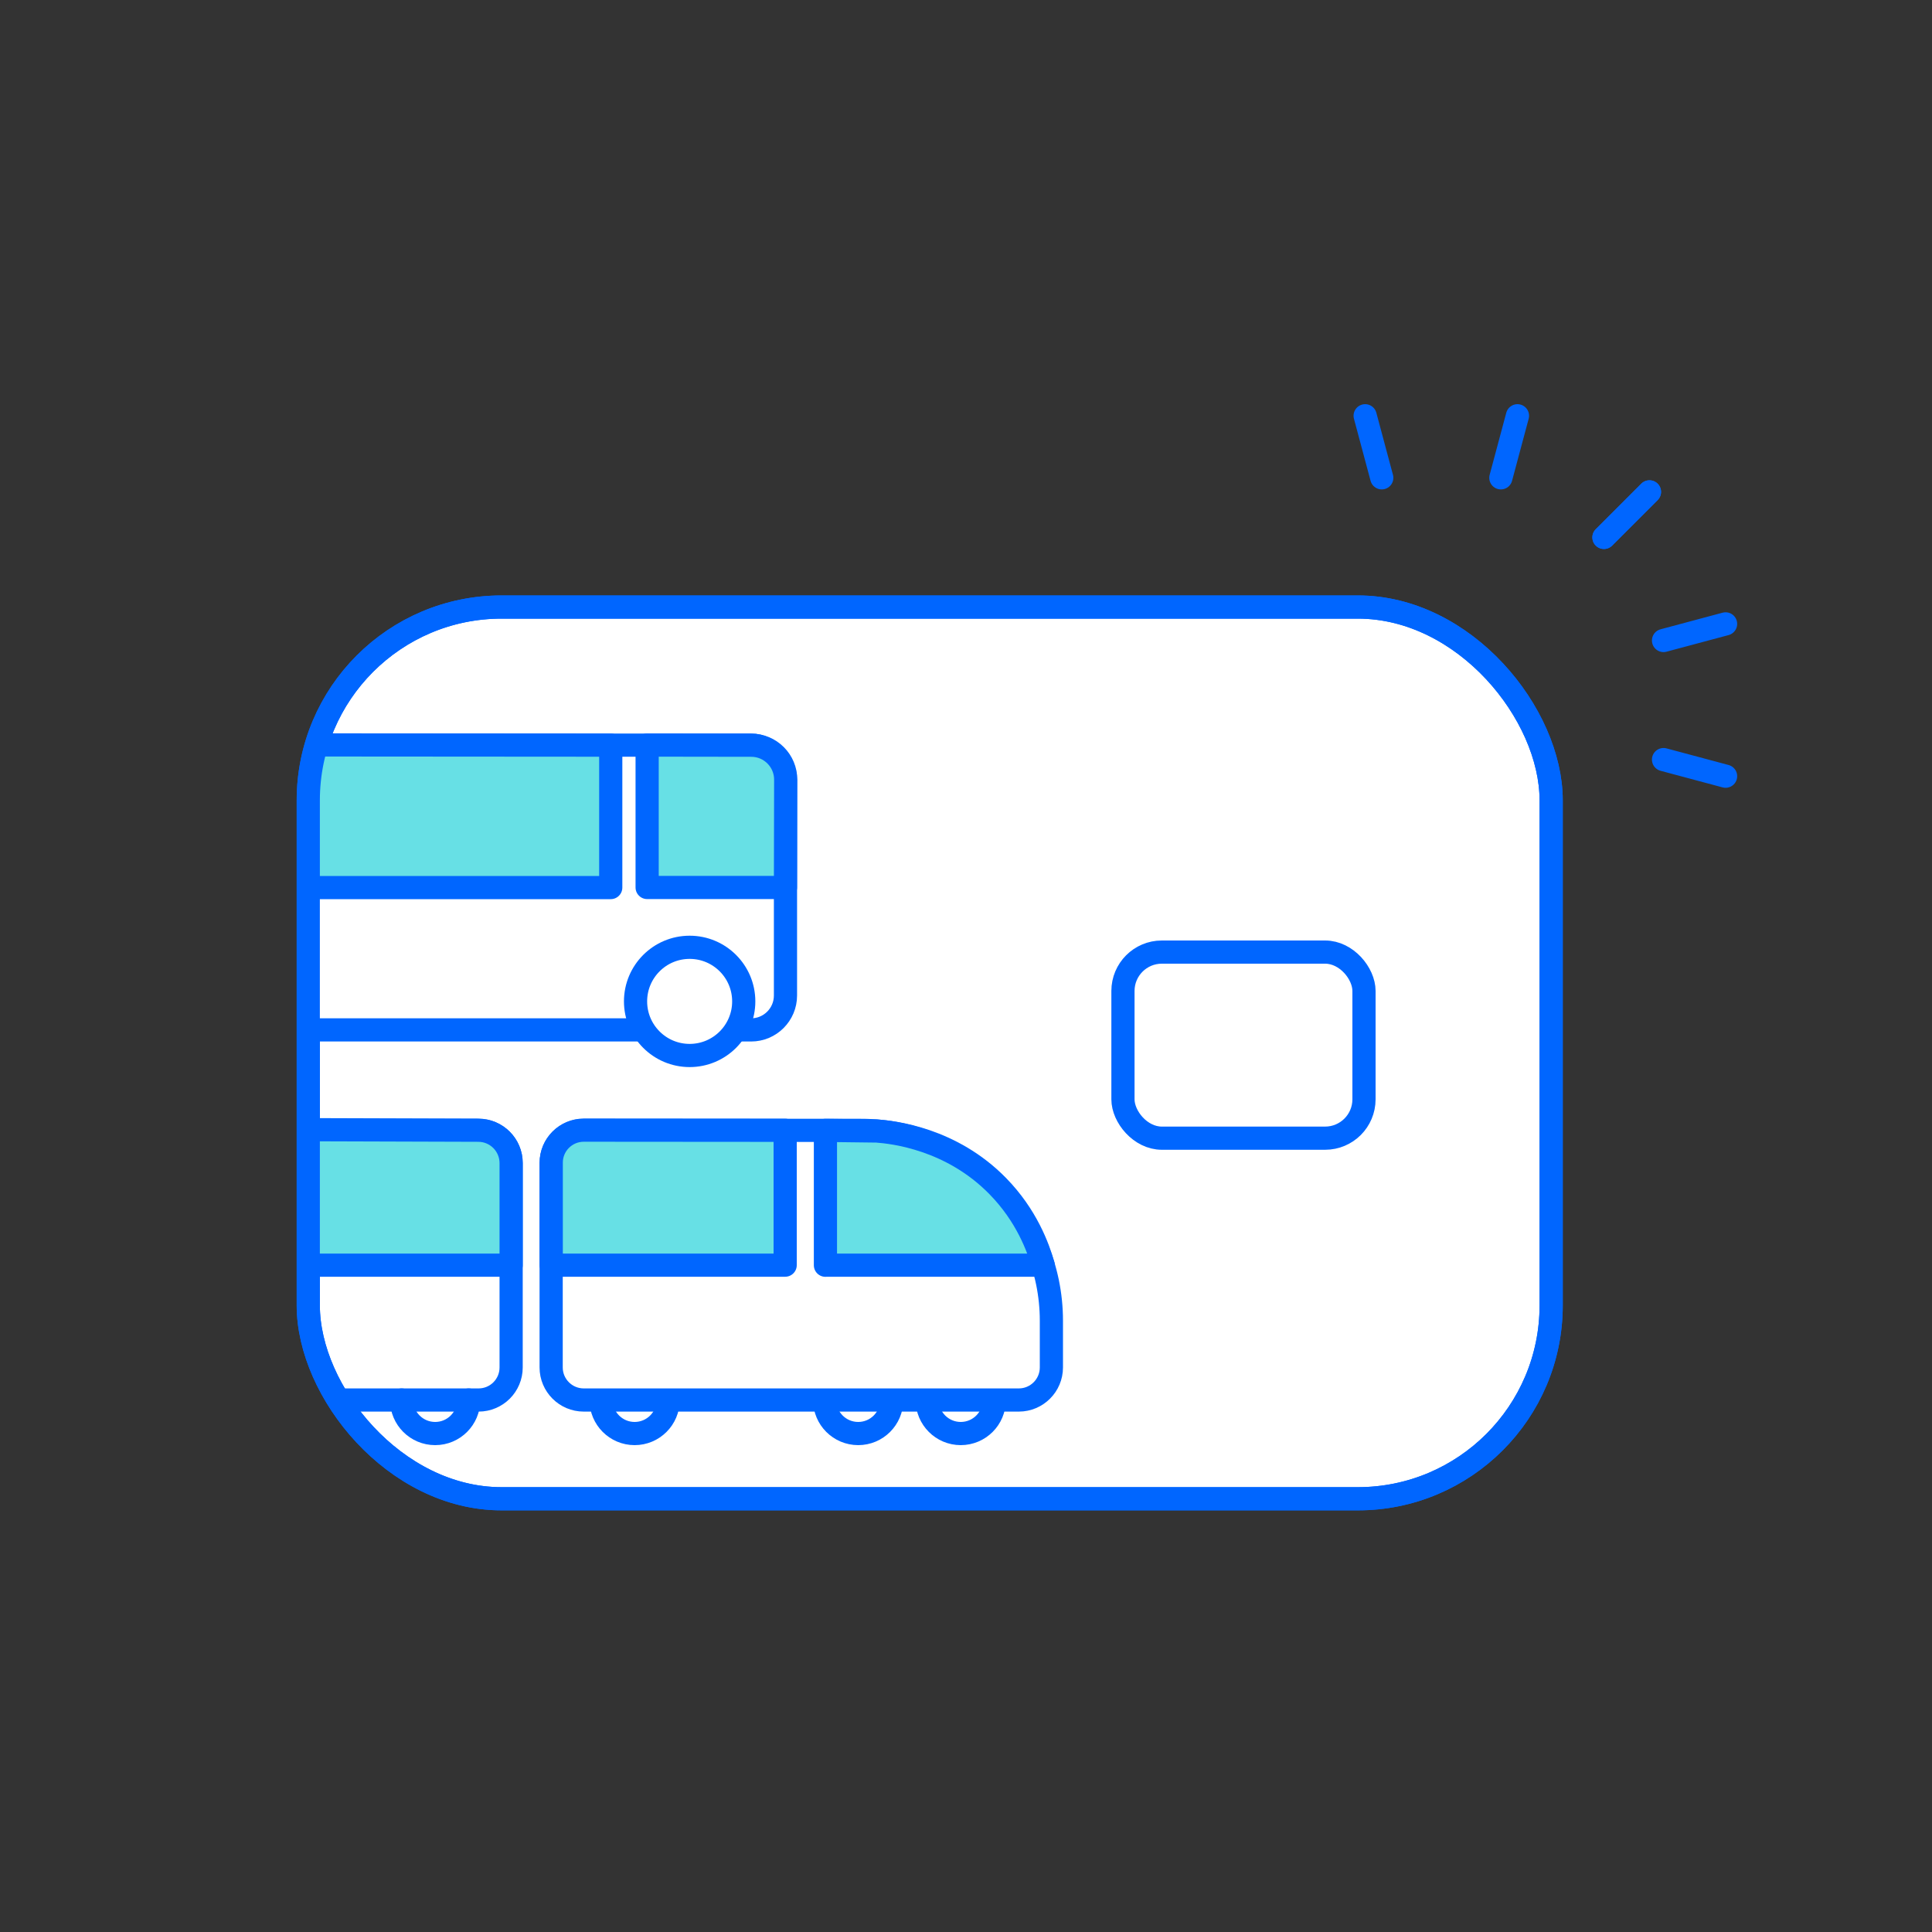 <?xml version="1.0" encoding="UTF-8"?>
<svg id="Layer_2" data-name="Layer 2" xmlns="http://www.w3.org/2000/svg" xmlns:xlink="http://www.w3.org/1999/xlink" viewBox="0 0 250 250">
  <rect x="0" y="0" width="250" height="250" fill="#333333" stroke="none"/>
  <defs>
    <style>
      .cls-1 {
        fill: #67e0e5;
      }

      .cls-1, .cls-2, .cls-3, .cls-4, .cls-5 {
        stroke: #06f;
        stroke-linecap: round;
        stroke-linejoin: round;
        stroke-width: 3px;
      }

      .cls-2, .cls-6, .cls-4 {
        fill: none;
      }

      .cls-2, .cls-3 {
        fill-rule: evenodd;
      }

      .cls-6 {
        stroke-width: 0px;
      }

      .cls-3, .cls-5 {
        fill: #fff;
      }

      .cls-7 {
        clip-path: url(#clippath);
      }
    </style>
    <clipPath id="clippath">
      <rect class="cls-6" x="39.89" y="78.55" width="160.83" height="115.39" rx="25.02" ry="25.02" transform="translate(240.61 272.49) rotate(180)"/>
    </clipPath>
  </defs>
  <rect class="cls-5" x="39.89" y="78.55" width="160.83" height="115.39" rx="25.02" ry="25.02" transform="translate(240.61 272.49) rotate(180)"/>
  <g>
    <line class="cls-4" x1="207.55" y1="69.54" x2="213.44" y2="63.65"/>
    <polyline class="cls-4" points="194.21 61.83 196.36 53.8 194.21 61.83"/>
    <polyline class="cls-4" points="178.8 61.83 176.65 53.8 178.8 61.83"/>
    <line class="cls-4" x1="213.44" y1="63.65" x2="207.55" y2="69.54"/>
    <polyline class="cls-4" points="215.26 98.29 223.29 100.44 215.26 98.29"/>
    <polyline class="cls-4" points="215.26 82.88 223.29 80.73 215.26 82.88"/>
  </g>
  <g class="cls-7">
    <g>
      <circle class="cls-5" cx="124.32" cy="181.16" r="4.34"/>
      <circle class="cls-5" cx="111.05" cy="181.16" r="4.34"/>
      <circle class="cls-5" cx="82.12" cy="181.16" r="4.34"/>
      <path class="cls-3" d="M60.65,181.16c0,2.4-1.94,4.34-4.34,4.34-2.4,0-4.34-1.94-4.34-4.34"/>
      <path class="cls-5" d="M75.54,146.27h35.87c13.6,0,24.64,11.04,24.64,24.64v6.04c0,2.32-1.89,4.21-4.21,4.21h-56.31c-2.32,0-4.21-1.89-4.21-4.21v-26.47c0-2.32,1.89-4.21,4.21-4.21Z"/>
      <path class="cls-2" d="M22.37,181.16h39.56c2.33,0,4.21-1.89,4.21-4.21v-26.47c0-2.33-1.89-4.21-4.21-4.21h-20.35"/>
      <path class="cls-1" d="M106.81,163.71h28.18c-.64-2.26-2.15-6.42-5.87-10.22-6.03-6.17-13.56-6.98-15.67-7.14-2.21-.03-4.43-.06-6.64-.08v17.45"/>
      <path class="cls-1" d="M66.14,163.71H24.2s2.87-17.57,2.87-17.57l34.82.11c2.35,0,4.25,1.91,4.25,4.26v13.19Z"/>
      <path class="cls-1" d="M71.33,163.71h30.27s0-17.45,0-17.45l-26.06-.02c-2.32,0-4.21,1.88-4.21,4.2v13.27Z"/>
    </g>
    <g>
      <rect class="cls-5" x="19.23" y="96.42" width="82.41" height="36.85" rx="4.45" ry="4.45"/>
      <circle class="cls-5" cx="31.73" cy="129.58" r="7"/>
      <circle class="cls-5" cx="89.24" cy="129.58" r="7"/>
      <path class="cls-1" d="M101.64,114.84h-17.9s0-18.43,0-18.43l13.48.02c2.46,0,4.46,2.01,4.45,4.47l-.03,13.93Z"/>
      <path class="cls-1" d="M79.03,96.42v18.43s-59.8,0-59.8,0v-13.92c0-2.51,2.04-4.55,4.56-4.55l55.24.04Z"/>
    </g>
  </g>
  <rect class="cls-4" x="39.89" y="78.55" width="160.83" height="115.39" rx="25.02" ry="25.02" transform="translate(240.61 272.49) rotate(180)"/>
  <rect class="cls-4" x="145.3" y="123.21" width="31.19" height="24.08" rx="5.03" ry="5.03" transform="translate(321.8 270.49) rotate(180)"/>
</svg>